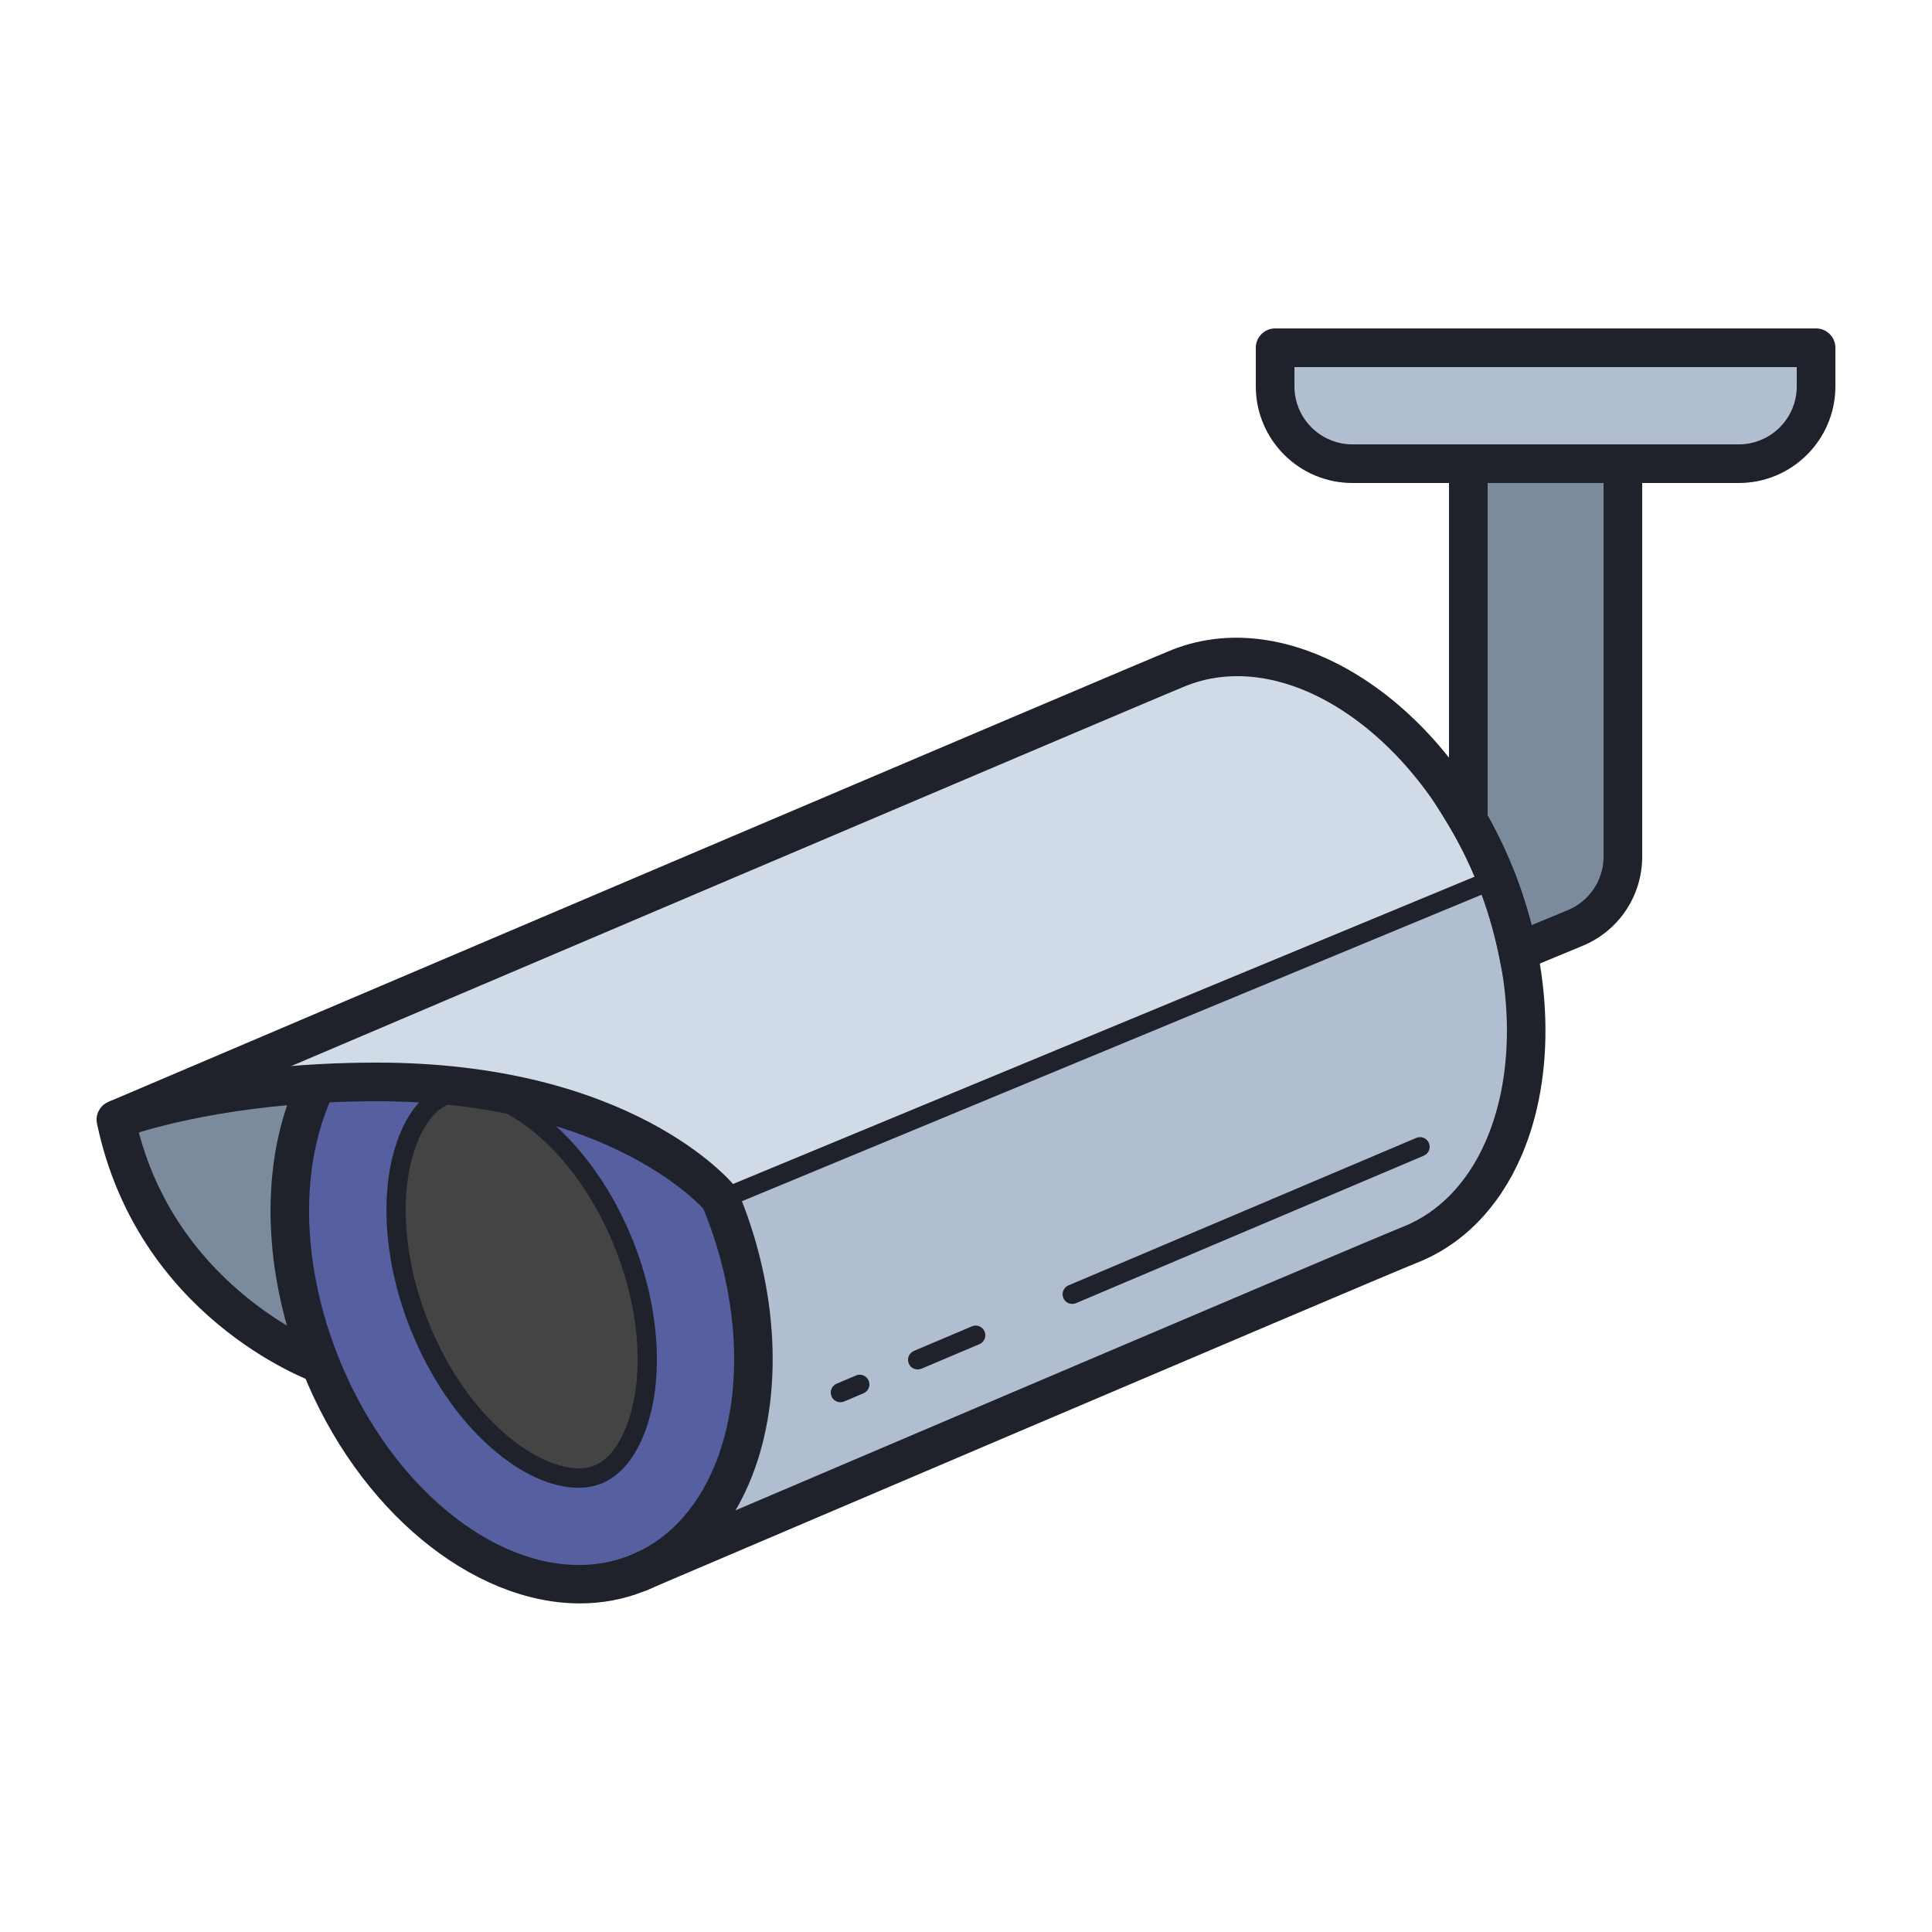 <svg xmlns="http://www.w3.org/2000/svg"  viewBox="0 0 100 100" width="100px" height="100px"><path fill="#b1bdd0" d="M66,18v2c0,2.209,1.791,4,4,4h20c2.209,0,4-1.791,4-4v-2H66z"/><path fill="#b1bdd0" d="M77.419,45.405c-3.286-8.253-10.614-13.108-16.368-10.846C59.619,35.123,6,57.956,6,57.956 S11,56,19.5,56c12.837,0,17.743,6.005,17.743,6.005s0.008,0.016,0.014,0.032l0,0c0.053,0.124,0.112,0.242,0.162,0.369 c3.286,8.253,1.284,16.777-4.47,19.039c0,0,38.123-16.262,40-17C78.703,62.182,80.705,53.658,77.419,45.405z"/><path fill="#d1dae7" d="M37.267,62.032l40.152-16.627c-3.286-8.253-10.614-13.108-16.368-10.846 C59.619,35.123,6,57.956,6,57.956S11,56,19.5,56C32.337,56,37.267,62.032,37.267,62.032z"/><path fill="#565fa0" d="M37.243,62.005C36.996,61.712,32.01,56,19.5,56c-1.092,0-2.124,0.033-3.097,0.089 c-1.851,3.794-1.935,9.203,0.178,14.509c3.286,8.253,10.614,13.108,16.368,10.846c5.754-2.263,7.756-10.787,4.47-19.039 C37.365,62.268,37.3,62.14,37.243,62.005z"/><path fill="#565fa0" d="M37.243,62.005C36.996,61.712,32.01,56,19.5,56c-1.092,0-2.124,0.033-3.097,0.089 c-1.851,3.794-1.935,9.203,0.178,14.509c3.286,8.253,10.614,13.108,16.368,10.846c5.754-2.263,7.756-10.787,4.47-19.039 C37.365,62.268,37.3,62.14,37.243,62.005z"/><path fill="#444445" d="M24.026,56.509c-0.353,0-0.677,0.057-0.962,0.169c-0.946,0.372-1.527,1.333-1.848,2.074 c-1.103,2.545-0.92,6.305,0.476,9.812c2.433,6.109,7.023,8.64,9.245,7.762c0.946-0.372,1.527-1.334,1.849-2.075 c1.103-2.546,0.92-6.306-0.476-9.812C30.258,59.289,26.511,56.509,24.026,56.509z"/><path fill="#7c8a9e" d="M76,23.987v17.677l-0.395,0.164c0.685,1.105,1.303,2.295,1.814,3.578 c0.513,1.288,0.882,2.58,1.143,3.856l2.968-1.229c1.495-0.619,2.47-2.078,2.47-3.696v-20.35C84,23.987,76,23.987,76,23.987z"/><path fill="#7c8a9e" d="M16.402,56.091C9.801,56.473,6,57.956,6,57.956C8,67.5,16.581,70.599,16.581,70.599 C14.469,65.293,14.552,59.885,16.402,56.091z"/><g><path fill="#1f212b" d="M90,25H70c-2.757,0-5-2.243-5-5v-2c0-0.552,0.447-1,1-1h28c0.553,0,1,0.448,1,1v2 C95,22.757,92.757,25,90,25z M67,19v1c0,1.654,1.346,3,3,3h20c1.654,0,3-1.346,3-3v-1H67z"/><path fill="#1f212b" d="M77.824,50.65l-0.242-1.188c-0.263-1.286-0.631-2.526-1.092-3.687 c-0.46-1.153-1.043-2.304-1.734-3.42l-0.619-0.999L75,40.997V23h10v21.337c0,2.03-1.212,3.844-3.087,4.62L77.824,50.65z M77,42.223 c0.52,0.925,0.972,1.867,1.348,2.813c0.363,0.911,0.672,1.866,0.924,2.851l1.876-0.777C82.272,46.644,83,45.555,83,44.337V25h-6 V42.223z"/><path fill="#1f212b" d="M29.929,77.007c-2.765,0-6.601-2.984-8.701-8.258c-1.444-3.627-1.624-7.534-0.471-10.196 c0.359-0.827,1.019-1.905,2.124-2.34c0.347-0.136,0.731-0.204,1.145-0.204c2.648,0,6.615,2.89,8.749,8.245 c1.444,3.626,1.624,7.533,0.471,10.196c-0.361,0.828-1.021,1.907-2.125,2.341C30.755,76.936,30.354,77.007,29.929,77.007z M24.026,57.009c-0.289,0-0.551,0.045-0.78,0.135c-0.785,0.309-1.288,1.153-1.571,1.808c-1.052,2.426-0.867,6.039,0.481,9.429 c2.286,5.736,6.619,8.267,8.597,7.481c0.785-0.31,1.29-1.154,1.574-1.81c1.051-2.427,0.867-6.04-0.482-9.428 C29.875,59.678,26.346,57.009,24.026,57.009z"/><path fill="#1f212b" d="M33.342,82.364l-0.785-1.84c1.557-0.664,38.158-16.276,40.027-17.011 c1.886-0.742,3.383-2.289,4.329-4.474c1.585-3.659,1.427-8.618-0.423-13.266c-3.077-7.729-9.839-12.343-15.073-10.285 c-1.31,0.516-47.655,20.248-54.251,23.057c2.157,8.277,9.677,11.083,9.755,11.111l-0.68,1.881 c-0.372-0.134-9.129-3.402-11.22-13.378c-0.098-0.467,0.147-0.938,0.587-1.125c2.189-0.933,53.647-22.845,55.076-23.407 c6.256-2.464,14.181,2.656,17.663,11.406c2.043,5.13,2.192,10.663,0.401,14.799c-1.162,2.685-3.041,4.601-5.434,5.541 C71.473,66.099,33.723,82.201,33.342,82.364z"/><path fill="#1f212b" d="M30.013,82.992c-5.518,0-11.47-4.761-14.361-12.024c-1.891-4.747-2.158-9.759-0.789-13.762 c-5.363,0.487-8.461,1.667-8.5,1.682l-0.728-1.863C5.847,56.942,10.91,55,19.5,55c13.16,0,18.305,6.112,18.518,6.372 c0.054,0.066,0.099,0.138,0.134,0.216c0,0,0.134,0.292,0.195,0.445c2.043,5.132,2.193,10.663,0.402,14.8 c-1.162,2.685-3.042,4.601-5.435,5.542C32.253,82.793,31.142,82.992,30.013,82.992z M17.061,57.057 c-1.557,3.657-1.399,8.528,0.45,13.171c3.077,7.73,9.838,12.345,15.073,10.286c1.887-0.742,3.384-2.289,4.331-4.476 c1.584-3.658,1.426-8.617-0.424-13.263c-0.024-0.06-0.062-0.147-0.095-0.22C35.749,61.86,30.821,57,19.5,57 C18.651,57,17.837,57.021,17.061,57.057z"/><rect width="43.459" height="1" x="35.847" y="53.187" fill="#1f212b" transform="rotate(-22.508 57.578 53.688)"/><path fill="#1f212b" d="M47.5,70.883c-0.194,0-0.379-0.114-0.46-0.305c-0.108-0.255,0.011-0.548,0.265-0.655l3-1.271 c0.253-0.109,0.548,0.01,0.656,0.265s-0.011,0.548-0.265,0.655l-3,1.271C47.631,70.87,47.565,70.883,47.5,70.883z"/><path fill="#1f212b" d="M43.5,72.579c-0.194,0-0.379-0.114-0.46-0.305c-0.108-0.255,0.011-0.548,0.265-0.655l1-0.424 c0.253-0.108,0.547,0.011,0.656,0.265c0.108,0.255-0.011,0.548-0.265,0.655l-1,0.424C43.631,72.566,43.565,72.579,43.5,72.579z"/><path fill="#1f212b" d="M55.5,67.491c-0.194,0-0.38-0.114-0.46-0.305c-0.108-0.254,0.011-0.548,0.265-0.655l18-7.633 c0.252-0.109,0.548,0.01,0.655,0.265c0.108,0.254-0.011,0.548-0.265,0.655l-18,7.633C55.632,67.479,55.565,67.491,55.5,67.491z"/></g></svg>